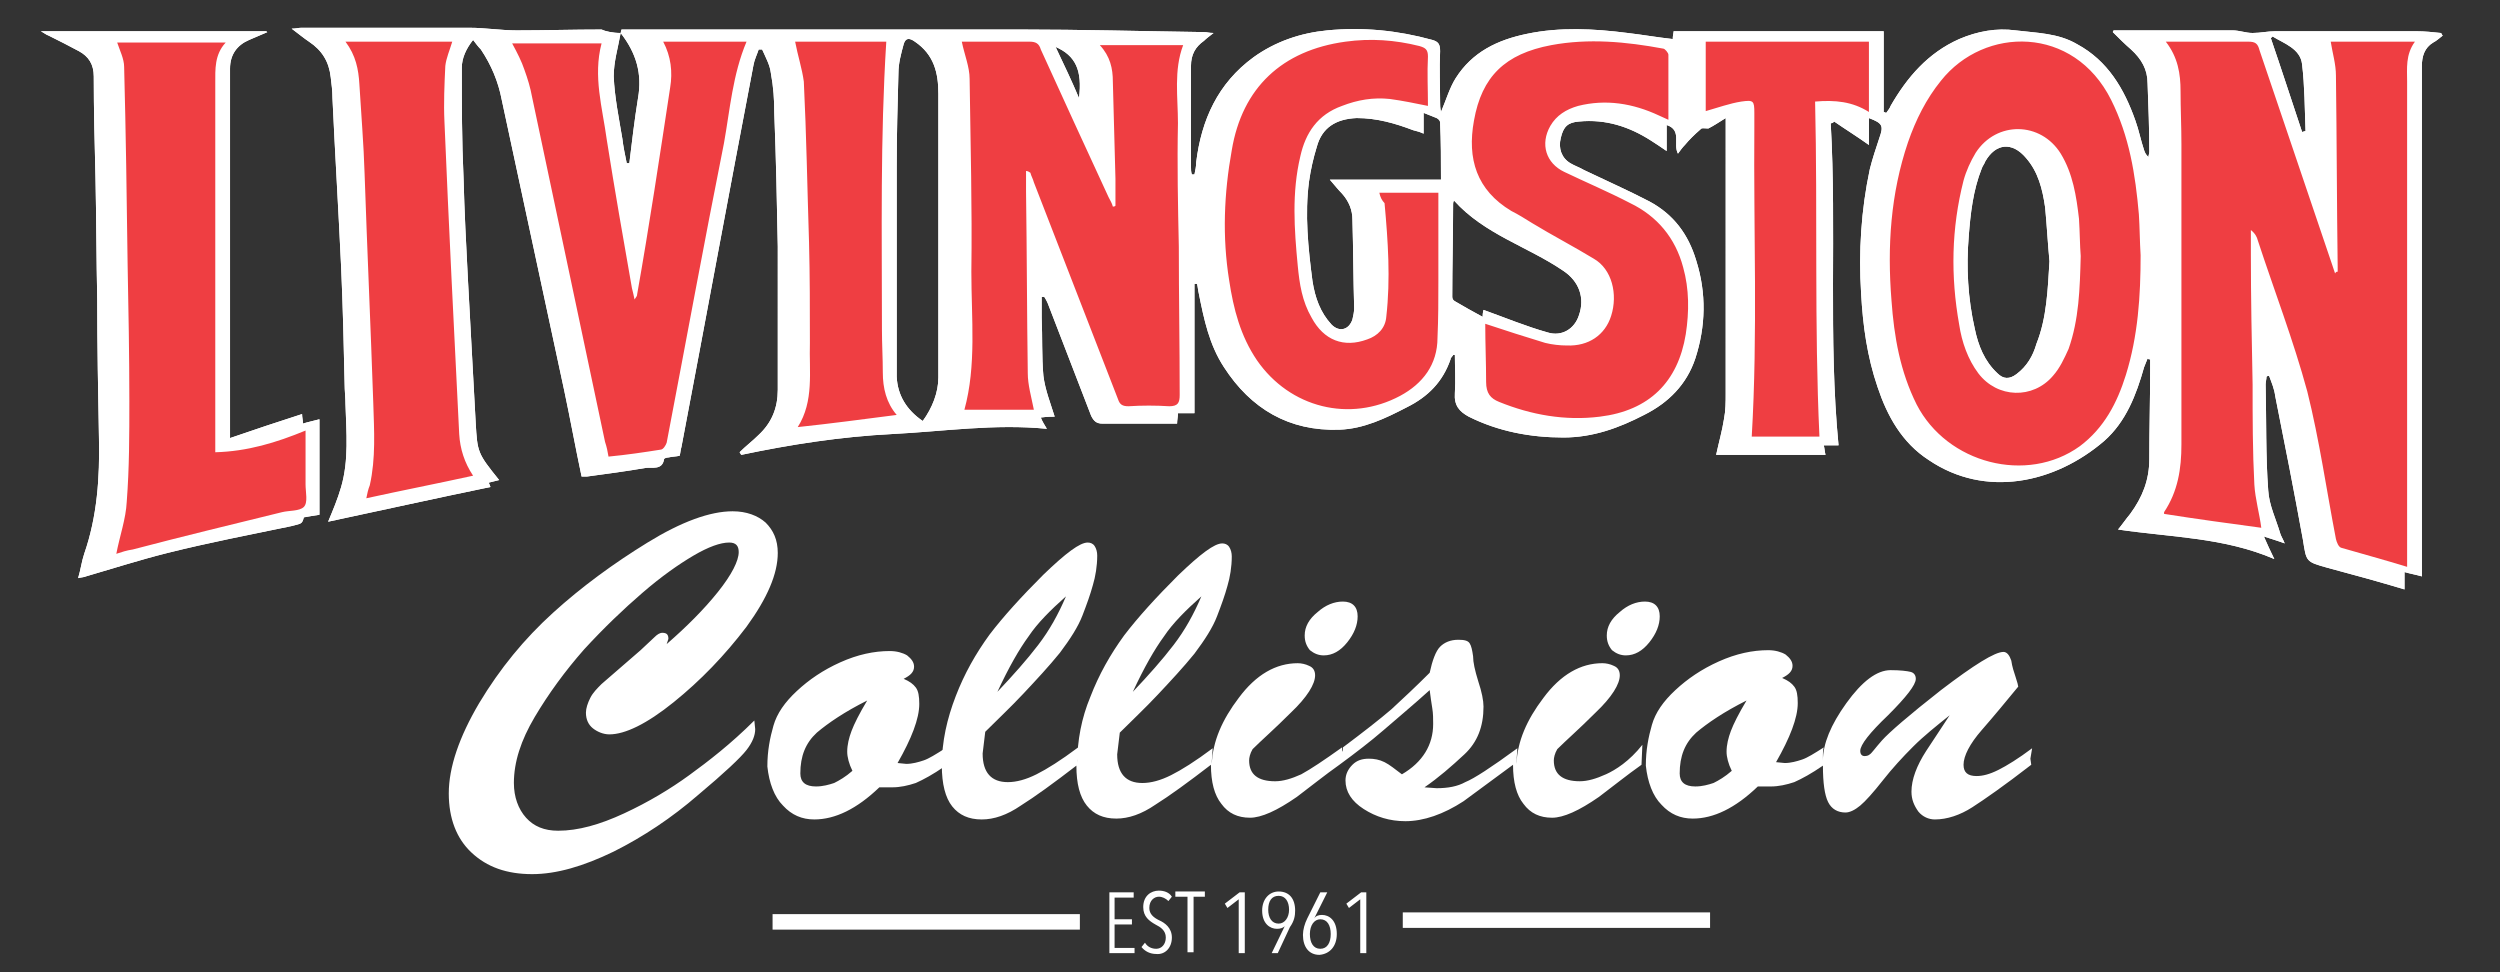 <svg width="288" height="112" fill="none" xmlns="http://www.w3.org/2000/svg"><rect width="100%" height="100%" fill="#333333" stroke="none"/><path d="M185 89.2c-1.1.5-2.1.8-3 .8-2 0-3-.8-3-2.4 0-.3.1-.8.4-1.3 1-1 2.5-2.3 4.4-4.2 1.9-1.8 2.8-3.3 2.8-4.3 0-.5-.2-.9-.7-1.1-.4-.2-.9-.3-1.3-.3-2.5 0-4.8 1.3-6.8 4-1.9 2.5-3 5-3.1 7.6v-.3l.1-1.5c-3 2.2-5 3.5-6 3.9-.9.5-2 .7-3.3.7l-1.4-.1c1.6-1.1 3.1-2.4 4.6-3.8 1.5-1.4 2.2-3.2 2.2-5.5 0-.7-.2-1.7-.6-2.9-.4-1.3-.6-2.2-.6-2.9-.1-.7-.2-1.2-.4-1.5-.2-.3-.6-.4-1.3-.4-.9 0-1.6.3-2.1.8s-.9 1.6-1.2 3c-1.6 1.6-3.1 3-4.4 4.2-1.4 1.2-3.2 2.6-5.6 4.4 0 .2 0 .4-.1.5v-.5c-2.1 1.5-3.6 2.5-4.7 3.1-1.1.5-2.1.8-3 .8-2 0-3-.8-3-2.4 0-.3.1-.8.4-1.3 1-1 2.5-2.3 4.4-4.2 1.9-1.8 2.8-3.3 2.8-4.3 0-.5-.2-.9-.7-1.1-.4-.2-.9-.3-1.3-.3-2.5 0-4.8 1.3-6.8 4-1.9 2.5-3 5-3.1 7.6v-.3l.1-1.5c-2 1.5-3.6 2.5-4.8 3.1-1.2.6-2.3.9-3.3.9-1.9 0-2.9-1.1-2.9-3.3l.3-2.5c1.4-1.4 2.9-2.8 4.4-4.4 1.5-1.6 2.9-3.1 4.2-4.7 1.2-1.6 2.1-3 2.6-4.3.5-1.3.9-2.4 1.2-3.5.3-1 .5-2.2.5-3.4 0-.4-.1-.8-.3-1.1-.2-.3-.5-.4-.8-.4-.9 0-2.5 1.2-5.1 3.7-2.5 2.5-4.6 4.8-6.2 6.9-1.6 2.2-2.9 4.5-3.9 7.1-1 2.4-1.5 5-1.5 7.6v-.3l.1-1.5c-2 1.5-3.6 2.5-4.8 3.1-1.2.6-2.3.9-3.3.9-1.9 0-2.9-1.1-2.9-3.3l.3-2.5c1.4-1.4 2.9-2.8 4.4-4.4 1.5-1.6 2.9-3.1 4.2-4.7 1.2-1.6 2.1-3 2.6-4.3.5-1.3.9-2.4 1.2-3.5.3-1 .5-2.2.5-3.4 0-.4-.1-.8-.3-1.1-.2-.3-.5-.4-.8-.4-.9 0-2.5 1.2-5.1 3.7-2.5 2.5-4.6 4.8-6.2 6.9-1.6 2.2-2.9 4.5-3.9 7.1-1 2.6-1.6 5.2-1.6 8 0 2.1.4 3.7 1.2 4.7.8 1 1.9 1.5 3.4 1.5 1.4 0 2.9-.5 4.5-1.6 1.6-1 3.8-2.6 6.4-4.6 0 2.1.4 3.6 1.2 4.6.8 1 1.9 1.5 3.4 1.5 1.4 0 2.9-.5 4.5-1.6 1.6-1 3.8-2.6 6.4-4.6 0 2 .4 3.5 1.2 4.5.8 1.1 1.9 1.6 3.3 1.6 1.3 0 3.1-.8 5.4-2.4 1.6-1.2 3.2-2.5 4.9-3.7 1.9-1.4 3.6-2.7 5.1-4 1.5-1.3 3.3-2.8 5.3-4.6.1.8.2 1.5.3 2.1.1.6.1 1.2.1 1.8 0 2.4-1.2 4.4-3.6 5.8-.8-.6-1.4-1.1-2-1.4-.6-.3-1.2-.4-1.8-.4-.8 0-1.4.2-1.9.7-.5.5-.8 1.1-.8 1.8 0 1.3.7 2.4 2.1 3.3 1.4.9 3 1.4 4.8 1.4 2.1 0 4.4-.8 6.7-2.3l5.7-4.2c0 2 .4 3.5 1.2 4.5.8 1.1 1.9 1.6 3.3 1.6 1.3 0 3.1-.8 5.4-2.4 1.6-1.2 3.2-2.5 4.9-3.7l.1-2.3c-1.5 1.9-3.1 2.9-4.2 3.4zm-50.9-15.9c1-1.5 2.5-3 4.3-4.6-.9 2.1-1.9 3.9-3.2 5.6-1.3 1.7-2.9 3.5-4.7 5.4 1.3-2.8 2.5-4.9 3.6-6.4zm-15.6 0c1-1.5 2.5-3 4.3-4.6-.9 2.1-1.9 3.9-3.2 5.6-1.3 1.7-2.9 3.5-4.7 5.4 1.3-2.8 2.5-4.9 3.6-6.4z" fill="#fff"/><path d="M152.5 75.5c1 0 1.9-.5 2.7-1.5.8-1 1.2-2 1.2-3 0-1.1-.6-1.7-1.7-1.7-1 0-2 .4-2.9 1.2-1 .8-1.5 1.7-1.5 2.7 0 .7.2 1.2.6 1.7.5.4 1 .6 1.6.6zm34.801 0c1 0 1.9-.5 2.7-1.5.8-1 1.2-2 1.2-3 0-1.1-.6-1.7-1.7-1.7-1 0-2 .4-2.9 1.2-1 .8-1.5 1.7-1.5 2.7 0 .7.2 1.2.6 1.7.5.4 1 .6 1.6.6zM79.4 89.3c-2.2 1.6-4.7 3.1-7.5 4.4-2.8 1.3-5.3 2-7.6 2-1.6 0-2.8-.5-3.7-1.5-.9-1-1.4-2.4-1.4-4 0-2.4.8-4.9 2.4-7.6 1.6-2.7 3.5-5.3 5.7-7.8 2.3-2.5 4.5-4.6 6.7-6.5 2.2-1.9 4.2-3.3 5.9-4.3 1.7-1 3.1-1.5 4.1-1.5.8 0 1.1.4 1.1 1.1 0 1-.8 2.6-2.4 4.6-1.6 2-3.6 4-5.9 6l.2-.6c0-.5-.2-.7-.7-.7-.3 0-.6.2-.9.5l-1.6 1.5-4.5 3.9c-.5.5-1 1-1.3 1.6-.3.6-.5 1.2-.5 1.7 0 .8.3 1.4.8 1.8.5.4 1.2.7 1.9.7 1.8 0 4.3-1.2 7.4-3.7 3.1-2.5 5.9-5.4 8.4-8.7 2.4-3.3 3.6-6.1 3.6-8.5 0-1.5-.5-2.6-1.4-3.5-.9-.8-2.2-1.3-3.8-1.3-2.6 0-5.9 1.2-9.8 3.6-3.9 2.4-7.6 5.1-10.9 8.1-3.3 3-6.1 6.4-8.5 10.4-2.3 3.9-3.5 7.4-3.5 10.4 0 2.9.9 5.2 2.6 6.8 1.8 1.7 4.1 2.5 7 2.5 2.8 0 5.9-.9 9.4-2.6 3.4-1.7 6.7-3.9 9.7-6.5 3.1-2.6 4.9-4.3 5.6-5.2.7-.9 1-1.7 1-2.4l-.1-1c-2.7 2.7-5.3 4.7-7.5 6.3zm29.4-1.4V87c0-.3 0-.5.1-.8-1.1.7-1.9 1.2-2.5 1.4-.6.2-1.3.4-2 .4l-1-.1c1.6-2.8 2.5-5.1 2.5-6.8 0-.9-.1-1.5-.4-1.9-.3-.4-.7-.7-1.4-1 .8-.4 1.2-.8 1.2-1.4 0-.5-.3-.9-.8-1.3-.5-.3-1.2-.5-2-.5-1.8 0-3.7.4-5.7 1.3s-3.6 2-5 3.3c-1.4 1.3-2.3 2.6-2.7 4-.4 1.4-.7 2.9-.7 4.7.2 1.9.8 3.5 1.8 4.5 1 1.1 2.2 1.6 3.6 1.6 2.4 0 4.9-1.2 7.5-3.7h1.5c.9 0 1.8-.2 2.7-.5.9-.4 2-1 3.3-1.9v-.4zm-10.6.9c-.8.7-1.5 1.1-2.1 1.4-.6.2-1.3.4-2.1.4-1.2 0-1.8-.5-1.8-1.5 0-2 .6-3.5 1.9-4.7 1.3-1.1 3.2-2.4 5.8-3.7-.9 1.5-1.5 2.7-1.8 3.5-.3.8-.5 1.6-.5 2.4 0 .6.2 1.4.6 2.2zm135.901-2.6c-1.6 1.2-2.9 2-3.9 2.5s-1.8.7-2.5.7c-1 0-1.5-.4-1.5-1.3 0-1 .7-2.4 2.1-4 1.4-1.6 2.8-3.3 4.2-5 0-.1-.1-.5-.3-1.1-.2-.6-.4-1.2-.5-1.9-.2-.6-.5-1-.9-1-1 0-3.4 1.5-7.2 4.4-3.7 2.9-6 4.9-6.8 5.8-.8.9-1.2 1.5-1.4 1.6-.1.1-.3.2-.6.2s-.5-.2-.5-.6c0-.7 1.1-2.1 3.2-4.1 2.1-2.1 3.2-3.5 3.2-4.2 0-.4-.2-.7-.6-.8-.4-.1-1.2-.2-2.3-.2-1.6 0-3.3 1.3-5.1 3.8-1.8 2.5-2.7 4.7-2.7 6.6v-.7c0-.3 0-.5.1-.8-1.1.7-1.9 1.2-2.5 1.4-.6.2-1.3.4-2 .4l-1-.1c1.6-2.8 2.5-5.1 2.5-6.8 0-.9-.1-1.5-.4-1.9-.3-.4-.7-.7-1.4-1 .8-.4 1.2-.8 1.2-1.4 0-.5-.3-.9-.8-1.3-.5-.3-1.2-.5-2-.5-1.8 0-3.7.4-5.7 1.3s-3.6 2-5 3.3c-1.4 1.3-2.3 2.6-2.7 4-.4 1.4-.7 2.9-.7 4.7.2 1.9.8 3.5 1.8 4.5 1 1.1 2.2 1.6 3.6 1.6 2.4 0 4.9-1.2 7.5-3.7h1.5c.9 0 1.8-.2 2.7-.5.9-.4 2-1 3.3-1.9 0 2 .2 3.4.6 4.2.4.8 1.1 1.2 2 1.2.5 0 1.1-.3 1.7-.8.6-.5 1.5-1.5 2.6-2.9s2.3-2.7 3.5-3.9c1.2-1.2 2.7-2.4 4.2-3.6-.7 1.1-1.6 2.4-2.7 4.1-1.1 1.7-1.7 3.3-1.7 4.7 0 .9.3 1.6.8 2.3.5.6 1.2.9 1.9.9 1.4 0 2.9-.5 4.3-1.4 1.4-.9 3.7-2.5 6.8-4.9l-.1-.7.2-1.2zm-34.6 2.6c-.8.7-1.5 1.1-2.1 1.4-.6.2-1.3.4-2.1.4-1.2 0-1.8-.5-1.8-1.5 0-2 .6-3.5 1.9-4.7 1.3-1.1 3.2-2.4 5.8-3.7-.9 1.5-1.5 2.7-1.8 3.5-.3.8-.5 1.6-.5 2.4 0 .6.2 1.4.6 2.2zm-42.101 21v-7h-.6l-1.7 1.3.3.5 1.3-1v6.2h.7zm-4.1-2.2c0 1-.4 1.7-1.2 1.7-.8 0-1.2-.7-1.2-1.7s.5-1.7 1.2-1.7c.8 0 1.2.7 1.2 1.7zm.7 0c0-1.6-.9-2.2-1.7-2.2-.4 0-.7.1-.9.4l1.5-3h-.8l-1.5 3c-.3.6-.5 1.3-.5 1.9 0 1.4.7 2.3 1.9 2.3 1.2-.1 2-1 2-2.4zm-5.5-2.8c0 .9-.5 1.6-1.2 1.6-.8 0-1.2-.7-1.2-1.6 0-1 .4-1.6 1.2-1.6.8 0 1.2.7 1.2 1.6zm.7.1c0-1.4-.7-2.2-1.9-2.2-1.1 0-1.9.9-1.9 2.2 0 1.5.9 2.1 1.7 2.1.4 0 .7-.1.9-.3l-1.5 3.1h.7l1.4-3c.5-.7.6-1.3.6-1.9zm-5.8 4.9v-7h-.6l-1.7 1.3.3.5 1.3-1v6.2h.7zm-4.6-6.5v-.6h-3.4v.6h1.4v6.4h.7v-6.4h1.3zM135 108c0-1.1-.8-1.7-1.5-2-.6-.3-1.1-.7-1.1-1.4 0-.9.6-1.3 1.1-1.3.4 0 .8.2 1.1.5l.4-.5c-.3-.5-.9-.7-1.5-.7-.9 0-1.8.6-1.8 1.9 0 1.1.7 1.6 1.4 2 .6.3 1.2.7 1.2 1.5s-.5 1.3-1.1 1.3c-.5 0-1-.2-1.3-.7l-.4.5c.4.5 1 .8 1.7.8 1 .1 1.8-.7 1.8-1.9zm-4.3 1.8v-.6h-2.3v-2.7h2v-.6h-2v-2.5h2.2v-.6h-2.8v7h2.9z" fill="#fff"/><path d="M161.6 106H197m-108 .2h35.4" stroke="#fff" stroke-width="1.786"/><path d="M121.6 5.4c1 2.1 1.9 4 2.7 5.9.4-3.2-.4-4.9-2.7-5.9zm143.6 9.8c.1 0 .3-.1.4-.1-.1-2.6-.1-5.2-.4-7.7-.2-1.8-2.1-2.4-3.4-3.2l-.2.2c1.2 3.5 2.4 7.2 3.6 10.8zm-94.3 20.5c2.5.9 4.9 1.9 7.4 2.6 1.6.5 3.1-.4 3.6-2 .7-2 0-3.9-1.8-5.1-4.1-2.8-9.1-4.2-12.6-8.1-.1.2-.1.3-.1.4 0 3.6-.1 7.1-.1 10.7 0 .2.1.4.3.5 1 .6 2.1 1.2 3.2 1.8 0-.5.1-.8.1-.8zM164 15.4c-.4-.2-.8-.3-1.2-.4-2.1-.8-4.2-1.4-6.5-1.4-2.4.1-4 1.1-4.6 3.3-.4 1.3-.7 2.6-.9 4-.5 3.8-.1 7.7.4 11.5.3 1.9.9 3.6 2.2 5 .9.9 2 .6 2.4-.6.1-.4.2-.9.2-1.3-.1-3.4-.1-6.8-.2-10.2 0-1.1-.4-2.1-1.2-3-.4-.4-.8-.9-1.4-1.6H166c0-2.3 0-4.4-.1-6.6 0-.2-.2-.4-.4-.5L164 13v2.4zm-57.7 33.1c1.1-1.5 1.8-3.3 1.8-5V10.8c0-2.4-.5-4.5-2.7-6-.7-.5-1.1-.4-1.3.3-.3 1.1-.6 2.2-.6 3.3-.1 3.6-.2 7.2-.2 10.8v24.2c.1 2.1 1.1 3.8 3 5.1zm129.8-18.4c-.2-2.1-.3-4.1-.5-6.2-.3-2.1-.8-4.1-2.2-5.7-1.6-1.9-3.5-1.7-4.7.4-.1.3-.3.5-.4.8-1 2.5-1.3 5.2-1.5 7.8-.3 3.6-.1 7.2.7 10.7.4 1.9 1.1 3.7 2.6 5.1.7.7 1.4.7 2.2.1 1.2-.9 1.9-2.1 2.3-3.5 1.2-3 1.3-6.3 1.5-9.5zM71.5 3.8c0-.1.1-.4.1-.4h45.8c7.1 0 14.3.2 21.4.3.2 0 .5.1 1 .1-.5.4-.8.6-1.1.9-1 .7-1.5 1.6-1.5 2.9v11.6c0 .3 0 .6.1.9h.3c.1-.5.2-.9.2-1.4.6-4.9 2.5-9.1 6.6-12.1 2.5-1.8 5.4-2.8 8.5-3.1 4.1-.4 8.1 0 12.1 1.1.7.2.9.5.9 1.3-.1 2 0 3.9 0 5.9 0 .3 0 .6.1 1.1.6-1.4 1-2.8 1.7-3.9 1.9-3 4.8-4.4 8.2-5.1 3.8-.8 7.7-.6 11.6-.1 1.7.2 3.4.5 5.2.7 0-.4.1-.7.1-.9H217v9.3c.1 0 .2.1.3.1.2-.3.4-.5.5-.8 1.9-3.3 4.3-6.1 7.9-7.7 2.1-.9 4.3-1.3 6.5-1 2.4.3 4.9.3 7.1 1.6 3.5 1.9 5.4 5.1 6.7 8.8.4 1.1.6 2.2 1 3.4.1.3.2.5.5.8 0-.2.1-.4.1-.6 0-2.6-.1-5.3-.2-7.9 0-1.6-.7-2.8-1.9-3.9-.7-.6-1.4-1.3-2.1-2 0-.1.1-.2.1-.2h13.7c.8 0 1.5.3 2.3.3.9 0 1.7-.2 2.6-.2h16.3c.9 0 1.9.1 2.8.2.1.1.1.2.2.3-.4.3-.7.6-1.1.8-1 .6-1.3 1.6-1.3 2.7v58.8c-.7-.2-1.3-.3-2-.5v2c-3-.9-5.9-1.7-8.9-2.5-2.5-.7-2.4-.7-2.8-3.2-1-5.5-2.1-11.1-3.2-16.6-.1-.8-.4-1.5-.7-2.3-.1 0-.2 0-.3.1 0 .3-.1.6-.1.9.1 4.1 0 8.2.3 12.2.1 1.7.9 3.3 1.4 5 .1.3.3.6.5 1.1-.8-.3-1.5-.5-2.4-.8.4.9.7 1.6 1.2 2.6-5.8-2.5-11.9-2.5-18-3.4.5-.6.9-1.2 1.4-1.8 1.4-1.9 2.2-3.9 2.2-6.3 0-3.5.1-7 .1-10.5v-1c-.1 0-.2 0-.3-.1-.1.3-.3.7-.4 1-.9 3.2-2.1 6.3-4.6 8.5-5.7 4.9-13.7 6.6-20.2 2.2-3.1-2-4.8-5.1-5.9-8.4-1.2-3.5-1.7-7.1-1.9-10.8-.3-4.8 0-9.6 1-14.3.3-1.2.7-2.4 1.1-3.6.5-1.4.4-1.7-1.2-2.3v3.1c-1.4-1-2.7-1.8-4-2.7-.1.1-.2.2-.4.2.7 12.3-.3 24.7.9 37.1h-1.7c.1.4.1.7.2 1.1h-12.6c.3-1.4.7-2.8.9-4.1.2-1 .2-2 .2-3V13.6c-.8.5-1.4.9-2 1.2-.4 0-.8-.1-.9.1-.7.6-1.3 1.2-1.8 1.8-.3.3-.5.6-.8 1-.6-1.1.5-2.7-1.3-3.3v3c-.7-.5-1.2-.8-1.8-1.2-2.5-1.6-5.2-2.5-8.3-2.2-1.3.1-1.8.6-2.1 1.9-.3 1.2.1 2.3 1.1 2.9.5.3 1.1.5 1.6.8 2.5 1.2 5 2.3 7.5 3.6 2.8 1.5 4.5 3.8 5.4 6.8 1.2 3.8 1.1 7.6-.1 11.3-1 3-3.1 5.1-5.9 6.5-2.9 1.5-5.9 2.6-9.3 2.6-3.8 0-7.5-.7-10.9-2.4-1.1-.6-1.7-1.3-1.6-2.7.1-1.5 0-3 0-4.4h-.2c-.1.2-.3.3-.3.5-.9 2.6-2.6 4.3-5 5.5-2.5 1.3-5 2.5-7.8 2.6-5.8.2-10.2-2.4-13.3-7.2-1.7-2.6-2.3-5.5-2.9-8.5-.1-.4-.1-.7-.2-1.1h-.3v14.9h-1.9c0 .4-.1.8-.1 1.2H127c-.7 0-1-.3-1.3-.9-1.6-4.2-3.3-8.5-4.9-12.7-.1-.3-.3-.7-.5-1h-.3v2.4c.1 2.2 0 4.5.2 6.7.2 1.6.8 3.1 1.3 4.7-.3 0-.9 0-1.6.1.2.5.4.8.7 1.3-6-.6-11.9.3-17.8.6s-11.7 1.2-17.4 2.4c-.1-.1-.1-.2-.2-.3.7-.7 1.5-1.3 2.2-2 1.5-1.4 2.2-3.1 2.2-5.2V28.4c-.1-5.1-.2-10.2-.4-15.3 0-1.6-.1-3.1-.4-4.7-.1-.9-.6-1.8-1-2.7h-.4c-.2.6-.5 1.2-.6 1.8-2.8 14.6-5.5 29.3-8.3 44-.1.3-.1.6-.2 1-.4.1-.9.1-1.3.2-.2 0-.5.1-.5.2-.2 1.3-1.4.9-2.1 1-2.3.4-4.6.7-6.8 1H67c-.7-3.3-1.3-6.6-2-9.9-2.4-11.2-4.8-22.3-7.2-33.5-.4-2.1-1.2-4-2.4-5.8-.3-.3-.6-.7-.9-1.1-.8 1-1.3 2.1-1.3 3.2 0 4.2 0 8.5.2 12.7.1 3.9.3 7.7.5 11.6.3 5.5.6 11.1.9 16.6.2 3.4.2 3.5 2.7 6.6l-1.2.3c.1.2.2.5.2.5-6.3 1.3-12.6 2.7-18.7 4 .5-1.2 1.1-2.6 1.5-4 .9-3.1.6-6.3.5-9.5 0-.8-.1-1.6-.1-2.4-.1-4.5-.2-8.9-.4-13.4-.3-6.5-.7-13-1-19.5 0-.8-.1-1.6-.2-2.4-.2-1.8-1-3.1-2.5-4.1-.6-.4-1.2-.9-2-1.5.5 0 .8-.1 1.1-.1h19.4c1.8 0 3.6.3 5.4.3 3.3 0 6.6-.1 9.8-.1.4.2 1.3.4 2.2.4-.3 1.7-.8 3.3-.8 5 .1 2.4.6 4.8 1 7.2.1.9.3 1.8.5 2.8h.3c.3-2.5.6-5 1-7.5.5-2.8-.2-5.2-2-7.5 0 .1 0 .1 0 0zM26.4 50.5c2.9-1 5.6-1.9 8.4-2.8 0 .4.1.7.1 1.1.6-.2 1.2-.3 1.9-.5v11c-.7.1-1.2.2-1.8.3-.2.8-.3.7-1.4 1-4.8 1-9.5 1.9-14.3 3.1-3.2.8-6.3 1.8-9.4 2.7-.2.1-.5.1-.9.2.3-1 .4-1.9.7-2.8 1.5-4.3 1.8-8.8 1.7-13.3-.1-5.3-.2-10.7-.2-16-.1-4.7-.1-9.4-.2-14-.1-3.9-.2-7.8-.2-11.7 0-1.4-.6-2.3-1.7-2.9C8 5.3 6.8 4.7 5.6 4.1c-.3-.1-.5-.3-.9-.5h26s0 .1.1.1l-2.1.9c-1.4.6-2.2 1.7-2.2 3.3v42.6h-.1z" fill="#fff"/><path d="M121.6 5.4c1 2.1 1.9 4 2.7 5.9.4-3.2-.4-4.9-2.7-5.9zm143.6 9.8c.1 0 .3-.1.4-.1-.1-2.6-.1-5.2-.4-7.7-.2-1.8-2.1-2.4-3.4-3.2l-.2.2c1.2 3.5 2.4 7.2 3.6 10.8zm-94.3 20.5c2.5.9 4.9 1.9 7.4 2.6 1.6.5 3.1-.4 3.6-2 .7-2 0-3.9-1.8-5.1-4.1-2.8-9.1-4.2-12.6-8.1-.1.2-.1.3-.1.4 0 3.6-.1 7.1-.1 10.7 0 .2.1.4.3.5 1 .6 2.1 1.2 3.2 1.8 0-.5.1-.8.1-.8zM164 15.4c-.4-.2-.8-.3-1.2-.4-2.1-.8-4.2-1.4-6.5-1.4-2.4.1-4 1.1-4.6 3.3-.4 1.3-.7 2.6-.9 4-.5 3.8-.1 7.7.4 11.5.3 1.9.9 3.6 2.2 5 .9.9 2 .6 2.4-.6.1-.4.2-.9.2-1.3-.1-3.4-.1-6.8-.2-10.2 0-1.1-.4-2.1-1.2-3-.4-.4-.8-.9-1.4-1.6H166c0-2.3 0-4.4-.1-6.6 0-.2-.2-.4-.4-.5L164 13v2.4zm-57.7 33.1c1.1-1.5 1.8-3.3 1.8-5V10.8c0-2.4-.5-4.5-2.7-6-.7-.5-1.1-.4-1.3.3-.3 1.1-.6 2.2-.6 3.3-.1 3.6-.2 7.2-.2 10.8v24.2c.1 2.1 1.1 3.8 3 5.1zm129.8-18.4c-.2-2.1-.3-4.1-.5-6.2-.3-2.1-.8-4.1-2.2-5.7-1.6-1.9-3.5-1.7-4.7.4-.1.3-.3.5-.4.8-1 2.5-1.3 5.2-1.5 7.8-.3 3.6-.1 7.2.7 10.7.4 1.9 1.1 3.7 2.6 5.1.7.7 1.4.7 2.2.1 1.2-.9 1.9-2.1 2.3-3.5 1.2-3 1.3-6.3 1.5-9.5zM71.5 3.8c0-.1.1-.4.1-.4h45.8c7.1 0 14.3.2 21.4.3.2 0 .5.1 1 .1-.5.4-.8.6-1.1.9-1 .7-1.5 1.6-1.5 2.9v11.6c0 .3 0 .6.1.9h.3c.1-.5.2-.9.2-1.4.6-4.9 2.5-9.1 6.6-12.1 2.5-1.8 5.4-2.8 8.5-3.1 4.1-.4 8.1 0 12.1 1.1.7.2.9.5.9 1.3-.1 2 0 3.9 0 5.9 0 .3 0 .6.1 1.1.6-1.4 1-2.8 1.7-3.9 1.9-3 4.8-4.4 8.2-5.1 3.8-.8 7.7-.6 11.6-.1 1.7.2 3.4.5 5.2.7 0-.4.1-.7.1-.9H217v9.3c.1 0 .2.1.3.1.2-.3.4-.5.5-.8 1.9-3.3 4.3-6.1 7.9-7.7 2.1-.9 4.3-1.3 6.5-1 2.4.3 4.9.3 7.1 1.6 3.5 1.9 5.4 5.1 6.7 8.8.4 1.1.6 2.2 1 3.4.1.3.2.5.5.8 0-.2.1-.4.1-.6 0-2.6-.1-5.3-.2-7.9 0-1.6-.7-2.8-1.9-3.9-.7-.6-1.4-1.3-2.1-2 0-.1.1-.2.1-.2h13.7c.8 0 1.5.3 2.3.3.9 0 1.7-.2 2.6-.2h16.3c.9 0 1.9.1 2.8.2.1.1.1.2.2.3-.4.3-.7.6-1.1.8-1 .6-1.3 1.6-1.3 2.7v58.8c-.7-.2-1.3-.3-2-.5v2c-3-.9-5.9-1.7-8.9-2.5-2.5-.7-2.4-.7-2.8-3.2-1-5.5-2.1-11.1-3.2-16.6-.1-.8-.4-1.5-.7-2.3-.1 0-.2 0-.3.1 0 .3-.1.6-.1.9.1 4.1 0 8.2.3 12.2.1 1.7.9 3.3 1.4 5 .1.3.3.6.5 1.1-.8-.3-1.5-.5-2.4-.8.4.9.7 1.6 1.2 2.6-5.8-2.5-11.9-2.5-18-3.4.5-.6.9-1.2 1.4-1.8 1.4-1.9 2.2-3.9 2.2-6.3 0-3.5.1-7 .1-10.5v-1c-.1 0-.2 0-.3-.1-.1.3-.3.7-.4 1-.9 3.2-2.1 6.3-4.6 8.5-5.7 4.9-13.7 6.6-20.2 2.2-3.1-2-4.8-5.1-5.9-8.4-1.2-3.5-1.7-7.1-1.9-10.8-.3-4.8 0-9.6 1-14.3.3-1.2.7-2.4 1.1-3.6.5-1.4.4-1.7-1.2-2.3v3.1c-1.4-1-2.7-1.8-4-2.7-.1.1-.2.2-.4.2.7 12.3-.3 24.7.9 37.1h-1.7c.1.4.1.7.2 1.1h-12.6c.3-1.4.7-2.8.9-4.1.2-1 .2-2 .2-3V13.6c-.8.5-1.4.9-2 1.2-.4 0-.8-.1-.9.1-.7.6-1.3 1.2-1.8 1.8-.3.3-.5.6-.8 1-.6-1.1.5-2.7-1.3-3.3v3c-.7-.5-1.2-.8-1.8-1.2-2.5-1.6-5.2-2.5-8.3-2.2-1.3.1-1.8.6-2.1 1.9-.3 1.2.1 2.3 1.1 2.9.5.3 1.1.5 1.6.8 2.5 1.2 5 2.3 7.5 3.6 2.8 1.5 4.5 3.8 5.4 6.8 1.2 3.8 1.1 7.6-.1 11.3-1 3-3.1 5.1-5.9 6.5-2.9 1.5-5.9 2.6-9.3 2.6-3.8 0-7.5-.7-10.9-2.4-1.1-.6-1.7-1.3-1.6-2.7.1-1.5 0-3 0-4.4h-.2c-.1.2-.3.3-.3.5-.9 2.6-2.6 4.3-5 5.5-2.5 1.3-5 2.5-7.8 2.6-5.8.2-10.2-2.4-13.3-7.2-1.7-2.6-2.3-5.5-2.9-8.5-.1-.4-.1-.7-.2-1.1h-.3v14.9h-1.9c0 .4-.1.8-.1 1.2H127c-.7 0-1-.3-1.3-.9-1.6-4.2-3.3-8.5-4.9-12.7-.1-.3-.3-.7-.5-1h-.3v2.4c.1 2.2 0 4.5.2 6.7.2 1.6.8 3.1 1.3 4.7-.3 0-.9 0-1.6.1.2.5.4.8.7 1.3-6-.6-11.9.3-17.8.6s-11.7 1.2-17.4 2.4c-.1-.1-.1-.2-.2-.3.7-.7 1.5-1.3 2.2-2 1.5-1.4 2.2-3.1 2.2-5.2V28.4c-.1-5.1-.2-10.2-.4-15.3 0-1.6-.1-3.1-.4-4.7-.1-.9-.6-1.8-1-2.7h-.4c-.2.6-.5 1.2-.6 1.8-2.8 14.6-5.5 29.3-8.3 44-.1.3-.1.6-.2 1-.4.1-.9.1-1.3.2-.2 0-.5.1-.5.2-.2 1.3-1.4.9-2.1 1-2.3.4-4.6.7-6.8 1H67c-.7-3.3-1.3-6.6-2-9.9-2.4-11.2-4.8-22.3-7.2-33.5-.4-2.1-1.2-4-2.4-5.8-.3-.3-.6-.7-.9-1.1-.8 1-1.3 2.1-1.3 3.2 0 4.2 0 8.5.2 12.7.1 3.9.3 7.7.5 11.6.3 5.5.6 11.1.9 16.6.2 3.4.2 3.5 2.7 6.6l-1.2.3c.1.2.2.5.2.5-6.3 1.3-12.6 2.7-18.7 4 .5-1.2 1.1-2.6 1.5-4 .9-3.1.6-6.3.5-9.5 0-.8-.1-1.6-.1-2.4-.1-4.5-.2-8.9-.4-13.4-.3-6.5-.7-13-1-19.5 0-.8-.1-1.6-.2-2.4-.2-1.8-1-3.1-2.5-4.1-.6-.4-1.2-.9-2-1.5.5 0 .8-.1 1.1-.1h19.4c1.8 0 3.6.3 5.4.3 3.3 0 6.6-.1 9.8-.1.4.2 1.3.4 2.2.4-.3 1.7-.8 3.3-.8 5 .1 2.4.6 4.8 1 7.2.1.9.3 1.8.5 2.8h.3c.3-2.5.6-5 1-7.5.5-2.8-.2-5.2-2-7.5 0 .1 0 .1 0 0zM26.4 50.5c2.9-1 5.6-1.9 8.4-2.8 0 .4.1.7.1 1.1.6-.2 1.2-.3 1.9-.5v11c-.7.1-1.2.2-1.8.3-.2.8-.3.7-1.4 1-4.8 1-9.5 1.9-14.3 3.1-3.2.8-6.3 1.8-9.4 2.7-.2.1-.5.1-.9.2.3-1 .4-1.9.7-2.8 1.5-4.3 1.8-8.8 1.7-13.3-.1-5.3-.2-10.7-.2-16-.1-4.7-.1-9.4-.2-14-.1-3.9-.2-7.8-.2-11.7 0-1.4-.6-2.3-1.7-2.9C8 5.3 6.8 4.7 5.6 4.1c-.3-.1-.5-.3-.9-.5h26s0 .1.1.1l-2.1.9c-1.4.6-2.2 1.7-2.2 3.3v42.6h-.1z" fill="#fff"/><path d="M269.3 31.3v-.6c-.1-7.3-.1-14.6-.2-22 0-1.3-.4-2.6-.6-3.9h9.7c-1.1 1.5-.9 3.1-.9 4.6v55.9c-2.6-.8-5.2-1.5-7.6-2.2-.3-.1-.5-.6-.6-1-1.1-5.7-1.9-11.4-3.3-17-1.6-5.9-3.8-11.6-5.7-17.4-.1-.4-.3-.8-.8-1.2v2.8c0 5 .1 10 .2 15 0 3.8 0 7.7.2 11.5.1 1.7.6 3.4.8 5-3.7-.5-7.4-1-11.2-1.6V59c1.6-2.4 2-5 2-7.8V16.6c0-2-.1-4.1-.1-6.1s-.3-3.9-1.7-5.7h9.5c.8 0 1.1.2 1.3 1 2.8 8.3 5.6 16.5 8.4 24.8l.3.9c.1-.2.2-.2.3-.2zm-29.601-1.8c-.1-1.2-.1-2.8-.2-4.3-.3-2.6-.7-5.2-2.1-7.5-2.3-3.7-7.4-3.8-9.8-.1-.6 1-1.1 2.1-1.4 3.2-1.4 5.5-1.5 11-.5 16.6.3 2 1 4 2.2 5.6 2.2 2.9 6.3 3 8.6.3.8-.9 1.3-2 1.8-3.1 1.2-3.4 1.3-6.9 1.4-10.7zm6.9-.1c0 4.7-.3 9.3-1.7 13.8-1 3.2-2.5 6.1-5.3 8.2-6.1 4.4-15.3 2-18.8-4.8-1.9-3.8-2.6-7.8-2.9-12-.5-6.2-.1-12.3 1.9-18.2.9-2.6 2.1-5 3.8-7.1 5-6.3 15.3-6.4 19.6 2.2 2.1 4.2 2.8 8.6 3.2 13.2.1 1.5.1 3.1.2 4.7zM118.2 19.7v2.4c.1 7 .1 13.9.2 20.9 0 1.3.4 2.7.7 4.2h-8c1.4-5.1.8-10.5.8-15.9.1-7.4-.1-14.8-.2-22.2 0-1.4-.6-2.8-.9-4.3h7.8c.7 0 1.1.2 1.3.9 2.6 5.7 5.2 11.4 7.8 17 .2.4.4.7.5 1.1.1 0 .2 0 .3-.1v-3.1l-.3-11.2c0-1.5-.3-2.9-1.5-4.2h9.6c-1.1 2.9-.6 6-.6 9-.1 4.7 0 9.5.1 14.2 0 5.7.1 11.4.1 17.1 0 .9-.2 1.3-1.2 1.3-1.6-.1-3.1-.1-4.7 0-.7 0-1-.2-1.2-.8-3.2-8.3-6.5-16.7-9.7-25-.1-.4-.3-.7-.4-1.1-.3-.2-.4-.2-.5-.2zM13.4 63.8c.4-2.1 1.1-4 1.2-6 .3-3.9.3-7.7.3-11.6 0-5.3-.1-10.6-.2-15.8-.1-7.6-.2-15.1-.4-22.7 0-.9-.5-1.9-.8-2.8H26c-1.3 1.4-1.2 3.1-1.2 4.7v42.5c3.7-.1 7-1.1 10.4-2.5v6.2c0 .9.3 2.1-.2 2.6s-1.7.4-2.5.6c-5.7 1.4-11.5 2.8-17.2 4.3-.7.1-1.3.3-1.9.5zM59 5h10.3c-1 3.8.1 7.4.6 11.1.9 5.7 1.9 11.4 2.9 17.1.1.4.2.8.3 1.3.2-.3.3-.4.3-.6C74.8 26 76 18 77.2 10.1c.3-1.8.1-3.6-.8-5.3H86c-1.6 3.8-1.9 7.8-2.6 11.7C81.1 28 79 39.5 76.8 51c-.1.3-.4.8-.7.8-1.9.3-3.9.6-6 .8-.1-.6-.2-1.1-.4-1.7-2.8-13.2-5.6-26.5-8.4-39.7-.2-1.1-.5-2.1-.9-3.2-.3-.9-.8-1.9-1.4-3zm112.1 32.3c2.4.8 4.6 1.5 6.9 2.2.8.2 1.7.3 2.5.3 2.5.1 4.4-1.2 5.1-3.4.8-2.5.1-5.4-2-6.6-2.3-1.4-4.8-2.7-7.1-4.1-.8-.5-1.6-1-2.4-1.4-4-2.4-5.1-6-4.3-10.4.9-5.1 3.6-7.7 8.9-8.7 4.3-.8 8.6-.4 12.9.4.2 0 .6.5.6.7v7.5c-.4-.2-.7-.3-1.1-.5-3-1.4-6.1-1.9-9.3-1.1-1.4.4-2.5 1.1-3.2 2.3-1.2 2.1-.5 4.3 1.6 5.3 2.5 1.2 5.1 2.3 7.6 3.6 3.1 1.5 5.2 4 6.1 7.4.7 2.5.7 5.1.3 7.7-.9 5.5-4.2 8.8-9.9 9.5-4 .5-7.9-.2-11.6-1.7-1-.4-1.5-1-1.5-2.3 0-2.2-.1-4.5-.1-6.7zm-12.2-15.1h6.8v10.1c0 2.2 0 4.4-.1 6.6 0 3.1-1.7 5.3-4.3 6.7-5.8 3.1-12.7 1.4-16.5-4.1-1.9-2.8-2.7-5.9-3.2-9.2-.8-5-.6-10 .3-15 1.2-7.2 5.8-11.5 13.1-12.5 2.9-.4 5.7-.2 8.5.5.7.2 1 .4 1 1.2-.1 1.9 0 3.8 0 5.7-1.5-.3-2.9-.6-4.4-.8-1.9-.2-3.7.1-5.5.8-2.8 1-4.2 3.1-4.8 5.8-1 4.2-.7 8.4-.3 12.6.2 2.1.5 4.1 1.6 6 1.4 2.6 3.7 3.5 6.4 2.5 1.2-.4 2.1-1.3 2.2-2.6.5-4.4.2-8.7-.2-13.1-.3-.3-.5-.7-.6-1.2zM39.8 4.8h12.3c-.3 1-.7 1.9-.8 2.8-.1 2.1-.2 4.3-.1 6.4.5 12 1.1 24 1.7 36 .1 1.7.6 3.3 1.6 4.8-4.1.9-8.2 1.7-12.3 2.6.1-.5.2-1 .4-1.5.7-3.1.5-6.3.4-9.5-.3-8.8-.7-17.6-1-26.4-.1-3.4-.4-6.9-.6-10.3-.1-1.7-.4-3.3-1.6-4.9zm156.7 8v-8h18.8v8.1c-1.9-1.2-3.9-1.4-6.2-1.2.3 12.9-.1 25.7.5 38.6h-7.8c.7-11.9.2-23.8.3-35.7V13c0-1.4-.1-1.5-1.5-1.3-1.3.2-2.7.7-4.1 1.1zm-104.9-8h10.5c-.7 11.1-.5 22.1-.5 33.2 0 1.6.1 3.3.1 4.9 0 1.8.4 3.5 1.6 4.9-3.9.5-7.6 1-11.4 1.4 1.9-3 1.3-6.4 1.4-9.7 0-3.9 0-7.8-.1-11.6-.2-6.2-.3-12.4-.6-18.5-.2-1.5-.7-3-1-4.6z" fill="#EF3E42"/></svg>